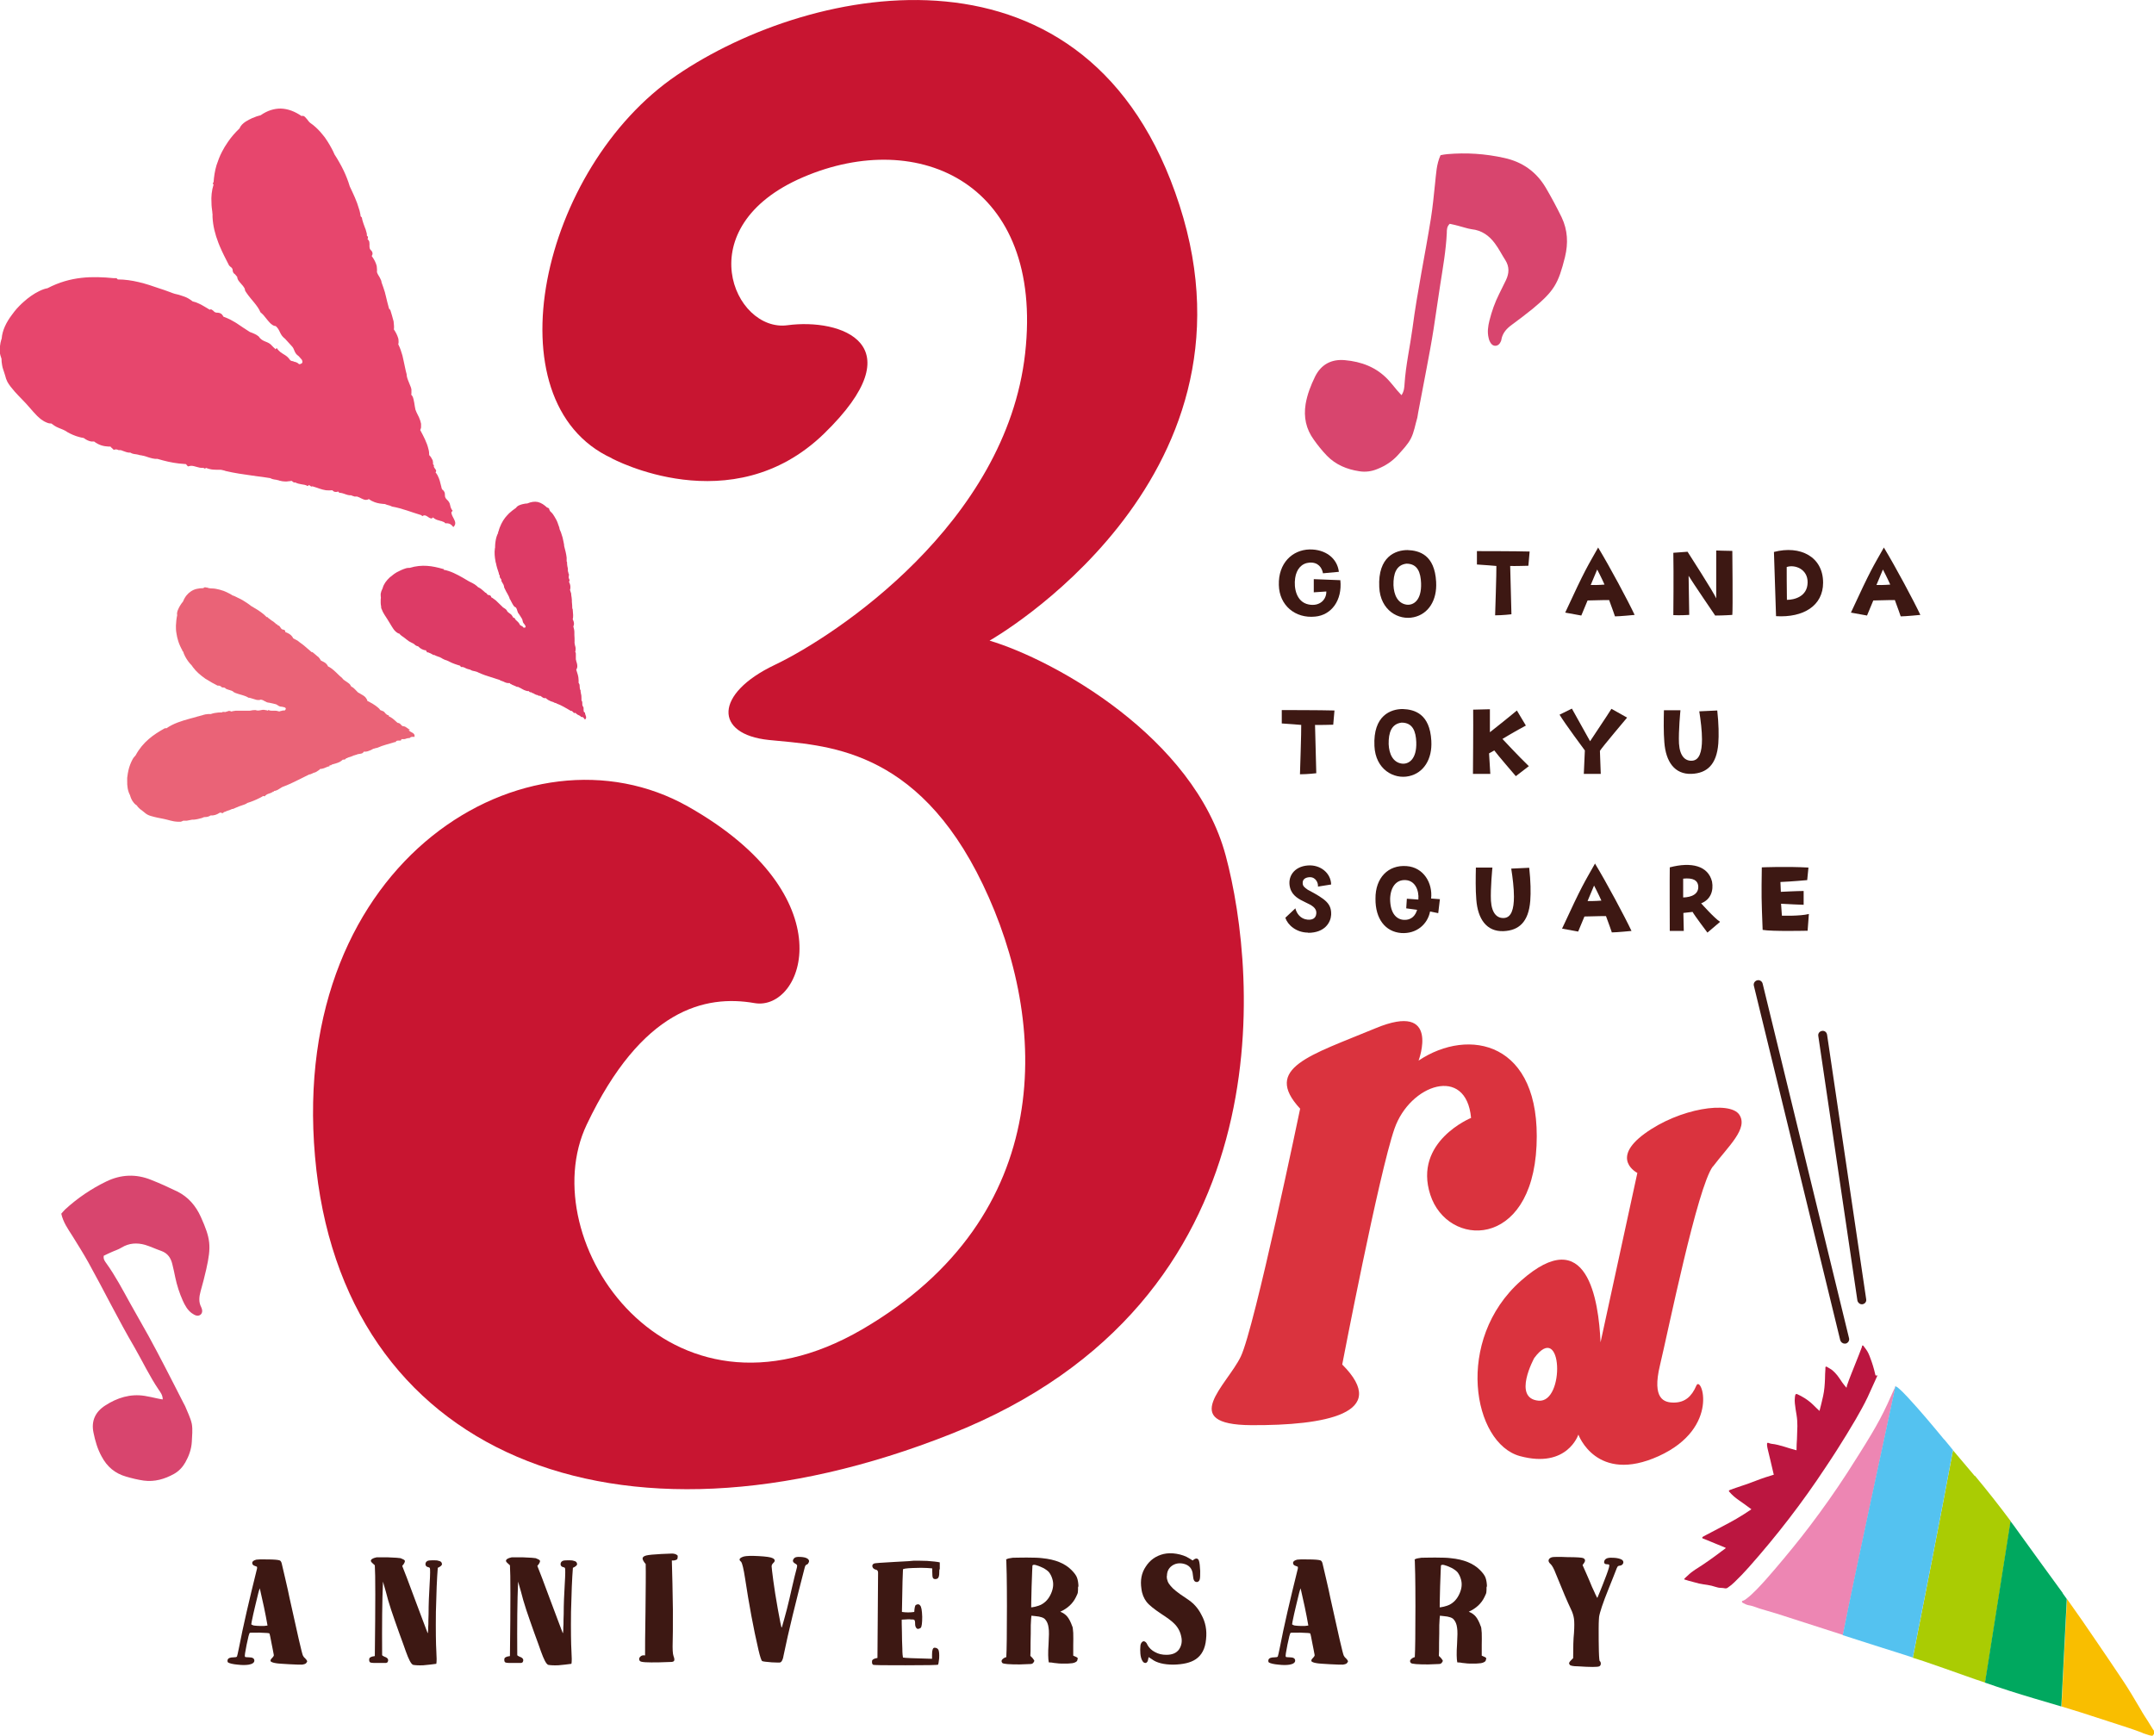 <?xml version="1.0" encoding="UTF-8"?><svg id="_レイヤー_2" xmlns="http://www.w3.org/2000/svg" viewBox="0 0 102.98 82.99"><defs><style>.cls-1{fill:#c81531;}.cls-2{fill:#3d1813;}.cls-3{fill:#bb1640;}.cls-4{fill:#e7466d;}.cls-4,.cls-5,.cls-6{fill-rule:evenodd;}.cls-7{fill:#00a85f;}.cls-8{fill:#d8456e;}.cls-5{fill:#dd3b66;}.cls-9{fill:#ed86b3;}.cls-10{fill:#aacc03;}.cls-11{fill:#54c2f0;}.cls-6{fill:#ea6377;}.cls-12{fill:#f9be00;}.cls-13{fill:#da333e;}</style></defs><g id="_メイン"><path class="cls-2" d="m14.68,79.44s-.02.07-.07.1c-.05.03-.11.04-.17.05-.09,0-.3,0-.62-.02-.32-.02-.53-.03-.63-.05-.14-.02-.23-.06-.25-.09-.02-.04,0-.1.08-.17.04-.04.06-.08.07-.1,0-.02,0-.07-.02-.14,0-.03-.04-.19-.09-.46-.05-.27-.08-.42-.1-.46,0-.02-.17-.03-.47-.04-.3,0-.46,0-.47.01-.03.03-.08.22-.15.57-.07.35-.1.54-.08.57,0,.02.07.03.19.03.17,0,.26.05.26.16,0,.09-.09.16-.26.19-.12.02-.3.03-.54,0-.23-.02-.38-.06-.45-.1-.03-.02-.04-.06-.03-.12.02-.09.12-.13.3-.13.08,0,.13-.01.15-.04.01-.03.05-.18.1-.44.19-.99.48-2.24.86-3.77,0-.03,0-.06,0-.07,0-.01-.04-.03-.08-.04-.11-.03-.16-.09-.15-.16,0-.07.08-.12.2-.15.06-.01.25-.02.54-.01.3,0,.48.02.55.04.06.01.1.07.12.16.03.14.09.4.18.77.09.38.15.66.19.86.38,1.73.59,2.65.64,2.76.02.04.05.09.1.13.07.07.11.13.11.17Zm-2.67-1.78s.04.04.13.06c.09.01.19.02.28.02s.17,0,.21,0l.16-.02c-.1-.58-.23-1.18-.37-1.78,0,0-.05.12-.11.39-.07.27-.13.55-.2.84-.06.29-.1.46-.1.51Z"/><path class="cls-2" d="m19.15,74.5c.11.04.18.08.2.11.02.04,0,.09-.05.17l-.07.09c.1.24.3.77.6,1.58.3.81.51,1.35.61,1.62,0,.01.02.01.02,0,0-.02,0-.06.01-.14,0-.07,0-.17.01-.28,0-.11,0-.27.01-.48,0-.46.02-.94.05-1.43.03-.48.03-.74.01-.77,0-.01-.03-.03-.07-.04-.08-.01-.13-.06-.14-.13,0-.07.02-.13.1-.17.04-.02.13-.03.25-.03.12,0,.22,0,.29.03.06.01.11.04.13.08.02.04.03.08.01.11-.02.04-.06.07-.11.1l-.08.04c-.04.5-.07,1.2-.09,2.11-.01.9,0,1.52.02,1.86.02.31.02.52,0,.62-.2.03-.41.05-.62.07-.22.01-.38,0-.49-.02-.1-.04-.21-.26-.35-.65-.05-.16-.16-.44-.31-.86-.15-.42-.28-.79-.39-1.12-.11-.33-.19-.62-.25-.86l-.14-.49c-.04.91-.05,2.08-.04,3.51,0,.02.04.05.11.08.15.05.21.13.16.24-.01.03-.04.05-.08.06-.04,0-.15,0-.35,0-.21,0-.34,0-.39-.02-.05-.01-.07-.06-.07-.13,0-.05.01-.1.06-.12.05-.03.12-.05.21-.06.03-2.48.03-3.93,0-4.34-.12-.1-.19-.17-.19-.21,0-.07.08-.13.27-.17.03,0,.22,0,.56,0,.34.01.53.03.59.04Z"/><path class="cls-2" d="m25.61,74.5c.11.04.18.08.2.11.02.04,0,.09-.05.17l-.07.09c.1.24.3.77.6,1.58.3.81.51,1.35.61,1.62,0,.01.02.01.02,0,0-.02,0-.06.01-.14,0-.07,0-.17.01-.28,0-.11,0-.27.01-.48,0-.46.02-.94.05-1.43.03-.48.03-.74.01-.77,0-.01-.03-.03-.07-.04-.08-.01-.13-.06-.14-.13,0-.07.02-.13.1-.17.04-.02.13-.03.25-.03.12,0,.22,0,.29.03.06.01.11.04.13.08.02.04.03.08.01.11-.02.04-.06.07-.11.1l-.08.04c-.04.5-.07,1.2-.09,2.11-.01.9,0,1.52.02,1.86.02.31.02.52,0,.62-.2.03-.41.05-.62.07-.22.01-.38,0-.49-.02-.1-.04-.21-.26-.35-.65-.05-.16-.16-.44-.31-.86-.15-.42-.28-.79-.39-1.12-.11-.33-.19-.62-.25-.86l-.14-.49c-.04.91-.05,2.08-.04,3.51,0,.02.04.05.11.08.15.05.21.13.16.24-.01.03-.04.05-.08.06-.04,0-.15,0-.35,0-.21,0-.34,0-.39-.02-.05-.01-.07-.06-.07-.13,0-.05.01-.1.06-.12.05-.03.12-.05.21-.06.03-2.48.03-3.93,0-4.34-.12-.1-.19-.17-.19-.21,0-.07.08-.13.27-.17.03,0,.22,0,.56,0,.34.01.53.03.59.04Z"/><path class="cls-2" d="m30.58,79.4c-.04-.07-.03-.13.03-.19.06-.06.13-.08.23-.06,0-.32,0-1.01.02-2.09.01-1.08.02-1.84.01-2.28-.09-.1-.14-.19-.15-.26,0-.07.06-.12.18-.15.12-.03.36-.05.71-.07.23-.01.39-.02.49-.02.05,0,.1,0,.13.01.03,0,.07.02.11.04.04.02.06.04.06.07s0,.07-.01.11c0,.02-.01.04-.04.06-.02.01-.07.03-.13.04h-.1c.02.7.04,1.47.05,2.34,0,.87,0,1.38-.01,1.55-.01.34,0,.57.04.68.04.1.05.18.03.22-.01.03-.05.05-.11.06-.06,0-.26.01-.6.02-.58.01-.89,0-.93-.07Z"/><path class="cls-2" d="m38.65,74.75s-.04.04-.07.05c-.02,0-.04.02-.06.04-.01.01-.03.04-.04.08-.43,1.66-.78,3.07-1.02,4.24-.02.14-.06.23-.1.28-.02.03-.06.05-.1.05-.04,0-.16,0-.36-.01-.26-.02-.42-.04-.46-.06-.04-.02-.1-.2-.18-.54-.24-1.03-.45-2.17-.64-3.42-.07-.45-.13-.71-.19-.79-.05-.04-.08-.08-.07-.11,0-.03.03-.06.06-.08.03-.02.08-.04.14-.06.12-.03.35-.04.71-.02.35.02.58.05.67.1.12.06.13.14.03.23-.05.05-.08.1-.08.16s.03.28.08.68c.05.37.12.83.22,1.38.1.56.16.84.17.86,0,0,.02,0,.03-.03,0-.02.04-.14.1-.36,0-.01.05-.17.13-.48s.16-.66.25-1.06c.09-.4.16-.67.2-.82.03-.1.04-.16.04-.2,0-.03-.03-.07-.09-.1-.13-.07-.15-.16-.04-.27.04-.04.14-.06.28-.05.26.01.4.08.42.19,0,.04-.01.08-.05.12Z"/><path class="cls-2" d="m44.91,75.04c0,.19-.01.32-.04.37-.02.06-.08.09-.16.09-.05,0-.09-.02-.11-.06-.02-.04-.03-.13-.03-.29v-.16s-.35-.05-.93-.02c-.32.01-.48.04-.47.07-.01.07-.03.75-.05,2.03.2.03.4.03.59,0,.01-.2.04-.31.07-.33.08-.05.16-.05.21.02.06.06.09.24.1.54,0,.29-.02.47-.07.53-.09.06-.16.07-.2.02-.05-.05-.07-.12-.07-.23v-.03c0-.09-.03-.14-.05-.15,0,0-.03,0-.06-.01-.07,0-.12,0-.16-.01-.03,0-.1,0-.2.01-.1,0-.15.01-.17.01,0,.09,0,.28.01.58,0,.3.01.56.02.8,0,.23.02.38.03.43.07.02.53.04,1.39.06v-.21c0-.21.04-.32.12-.32.09,0,.16.04.19.11.03.08.04.21.03.4-.02.19-.04.29-.05.3-.02.02-.54.03-1.56.03s-1.54,0-1.56-.03c-.02-.02-.04-.06-.04-.11,0-.05,0-.09.02-.11.03-.04.11-.08.24-.1.02-2.65.03-4.01.03-4.08,0-.08-.04-.13-.1-.14-.09-.02-.15-.07-.17-.14-.02-.07.01-.13.09-.16.03-.01.34-.04.95-.07.6-.03.91-.05.94-.06.16,0,.38,0,.64.01.27.02.47.04.6.07v.33Z"/><path class="cls-2" d="m51.54,75.84c0,.14,0,.24-.01.29,0,.05-.04.12-.09.23-.15.31-.4.54-.75.7.15.06.26.14.34.24.08.1.16.25.23.45.02.02.04.13.05.32,0,.19.01.38,0,.58,0,.2,0,.36,0,.51,0,0,.04.02.09.04.05.02.09.04.11.06.02.02.02.05,0,.09,0,.04-.02.08-.07.11s-.1.05-.17.06c-.07,0-.15.02-.24.02-.09,0-.18,0-.27,0-.1,0-.18-.01-.26-.02-.08,0-.15-.02-.22-.03-.07,0-.12-.01-.14-.01-.03-.16-.04-.45-.01-.87.02-.37.03-.63,0-.79-.02-.16-.07-.29-.16-.39-.06-.08-.22-.14-.47-.16l-.19-.02c-.01.06-.02.22-.03.46,0,.24,0,.52-.01.83,0,.31,0,.52-.01.63l.1.1c.05.06.08.11.09.13,0,.02-.01.05-.05.1-.02.03-.07.06-.13.06-.06,0-.24.01-.52.02-.5,0-.78-.02-.83-.07-.05-.06-.05-.12,0-.17.05-.05.11-.09.19-.11.02-.35.03-1.16.03-2.44,0-1.28-.02-2.01-.03-2.18-.02-.03-.01-.05.03-.07.04-.02.09-.03.15-.04.06,0,.1-.02.11-.02.09,0,.32-.01.68-.01.36,0,.61.01.75.03.62.06,1.08.25,1.39.56.14.14.23.26.27.37.04.11.07.27.07.46Zm-1.68-.88c-.3-.14-.46-.18-.5-.11,0,0-.02.34-.04,1-.02.66-.02.99-.02,1,0,0,.07,0,.19-.03.12-.03.21-.06.27-.09.22-.11.38-.29.49-.54.11-.25.13-.48.06-.7-.04-.14-.1-.24-.16-.32-.06-.07-.16-.14-.29-.21Z"/><path class="cls-2" d="m55.78,75.36c0,.17.06.33.19.47.12.15.35.33.67.54.23.15.4.28.5.4.11.12.21.26.3.44.19.34.27.73.22,1.17-.04.45-.21.76-.49.95-.25.17-.61.25-1.07.26-.46,0-.81-.09-1.03-.26-.1-.06-.15-.1-.16-.1,0,.03-.01.07-.02.11-.01.1-.06.16-.12.17-.07,0-.12-.03-.17-.13-.04-.08-.07-.19-.08-.32-.01-.14-.01-.25,0-.34,0-.1.04-.17.08-.21.04-.04.09-.05.14-.02.05.03.09.08.12.16.08.14.2.26.36.34.16.09.34.13.54.13.28,0,.48-.08.61-.26.12-.18.16-.39.1-.63-.05-.24-.17-.45-.35-.62-.11-.11-.31-.26-.59-.44-.36-.24-.6-.43-.72-.59-.12-.16-.21-.36-.24-.62-.06-.4,0-.75.21-1.06.2-.31.48-.51.85-.6.18-.04.38-.05.62-.01.23.04.44.11.61.22l.16.1c.15-.13.25-.12.3.01.03.09.05.26.06.49,0,.19,0,.32-.02.4-.02.08-.07.12-.13.13-.06,0-.11-.02-.14-.07-.03-.05-.05-.14-.06-.27-.02-.3-.18-.48-.47-.54-.21-.04-.39,0-.54.11-.16.12-.23.28-.23.49Z"/><path class="cls-2" d="m64.44,79.44s-.02.07-.07.1c-.05.03-.11.04-.17.05-.09,0-.3,0-.62-.02-.32-.02-.53-.03-.63-.05-.14-.02-.23-.06-.25-.09-.02-.04,0-.1.08-.17.04-.04.06-.08.07-.1,0-.02,0-.07-.02-.14,0-.03-.04-.19-.09-.46-.05-.27-.08-.42-.1-.46,0-.02-.17-.03-.47-.04-.3,0-.46,0-.47.01-.03.03-.08.22-.15.57-.07.35-.1.54-.08.57,0,.02.07.03.19.03.17,0,.26.05.26.16,0,.09-.09.16-.26.19-.12.02-.3.03-.54,0-.23-.02-.38-.06-.45-.1-.03-.02-.04-.06-.03-.12.02-.09.12-.13.3-.13.08,0,.13-.01.15-.04.01-.03.05-.18.1-.44.19-.99.48-2.24.86-3.77,0-.03,0-.06,0-.07,0-.01-.04-.03-.08-.04-.11-.03-.16-.09-.15-.16,0-.07.08-.12.2-.15.06-.01.25-.02.54-.01.3,0,.48.02.55.04.06.01.1.07.12.16.03.14.09.4.18.77.09.38.15.66.19.86.38,1.73.59,2.65.64,2.76.02.04.05.09.1.13.07.07.11.13.11.17Zm-2.67-1.78s.04.04.13.06c.09.01.19.02.28.02s.17,0,.21,0l.16-.02c-.1-.58-.23-1.18-.37-1.78,0,0-.05.12-.11.39-.07.27-.13.55-.2.84-.06.29-.1.46-.1.51Z"/><path class="cls-2" d="m71.07,75.84c0,.14,0,.24-.01.29,0,.05-.04.12-.09.23-.15.31-.4.54-.75.7.15.06.26.14.34.24.08.1.16.25.23.45.02.02.04.13.05.32,0,.19.01.38,0,.58,0,.2,0,.36,0,.51,0,0,.04.02.09.04.05.02.09.04.11.06.02.02.02.05,0,.09,0,.04-.02.08-.07.11s-.1.05-.17.06c-.07,0-.15.02-.24.02-.09,0-.18,0-.27,0-.1,0-.18-.01-.26-.02-.08,0-.15-.02-.22-.03-.07,0-.12-.01-.14-.01-.03-.16-.04-.45-.01-.87.02-.37.03-.63,0-.79-.02-.16-.07-.29-.16-.39-.06-.08-.22-.14-.47-.16l-.19-.02c-.01.06-.02.22-.03.46,0,.24,0,.52-.01.83,0,.31,0,.52-.01.63l.1.1c.05.06.08.11.09.13,0,.02-.01.05-.05.1-.02.03-.07.06-.13.06-.06,0-.24.01-.52.02-.5,0-.78-.02-.83-.07-.05-.06-.05-.12,0-.17.05-.05.11-.09.19-.11.02-.35.03-1.16.03-2.44,0-1.28-.02-2.01-.03-2.18-.02-.03-.01-.05.03-.07.04-.02.09-.03.15-.04.06,0,.1-.02.11-.02.09,0,.32-.01.68-.01.36,0,.61.01.75.03.62.06,1.08.25,1.39.56.14.14.23.26.27.37.04.11.07.27.07.46Zm-1.68-.88c-.3-.14-.46-.18-.5-.11,0,0-.02.34-.04,1-.02.66-.02.99-.02,1,0,0,.07,0,.19-.03.12-.03.21-.06.27-.09.22-.11.38-.29.49-.54.11-.25.13-.48.06-.7-.04-.14-.1-.24-.16-.32-.06-.07-.16-.14-.29-.21Z"/><path class="cls-2" d="m76.82,74.79c-.08,0-.12-.03-.13-.09,0-.06.02-.12.09-.17.06-.04.17-.06.31-.05.14,0,.27.02.38.06.11.04.15.1.14.18-.02.08-.08.13-.18.14-.04,0-.08.02-.1.05-.02.03-.05.1-.09.21,0,.01-.05.12-.13.33-.08.21-.15.37-.2.5-.28.69-.43,1.15-.46,1.36,0,0-.02.19-.02.56,0,.37,0,.73.01,1.08.01.35.03.51.05.47.03.04.05.09.04.14,0,.05-.03.09-.07.11-.08.04-.43.04-1.02,0-.23,0-.36-.03-.39-.07-.03-.04-.04-.07-.03-.1s.04-.07.09-.12l.1-.1c0-.52.01-.92.04-1.2.02-.3.02-.53,0-.68-.02-.15-.07-.31-.15-.47-.15-.31-.39-.87-.72-1.69-.09-.24-.18-.4-.25-.46-.08-.07-.11-.14-.09-.2.02-.06.08-.11.18-.13.06-.01.31-.02.73,0,.42,0,.66.02.72.04.12.04.14.13.06.24l-.07.1c.04.09.11.24.2.45.09.21.18.41.25.59.02.05.05.1.07.15.02.04.04.09.06.13.02.04.03.08.05.11.02.03.03.06.04.08,0,.02.02.04.03.05h.01s.17-.39.43-1.08c.11-.3.16-.46.13-.49,0-.02-.04-.03-.1-.03Z"/><path class="cls-2" d="m62.87,34.66l.06,2.31s-.42.05-.78.05c0,0,.07-2.12.06-2.36,0,0-.7-.06-.93-.07v-.64s1.89,0,2.52.02l-.06.68s-.71.02-.87.01Z"/><path class="cls-2" d="m68.43,35.43c.05.87-.37,1.53-1.07,1.68-.72.16-1.6-.32-1.65-1.44-.07-1.47.79-1.77,1.35-1.77.56.02,1.3.22,1.37,1.52Zm-.72.05c-.02-.5-.16-.93-.7-.93-.49.06-.63.48-.62,1.03.02.46.2.87.63.93.32.04.72-.2.69-1.03Z"/><path class="cls-2" d="m73.08,36.64l-.61.47s-.93-1.08-1.03-1.23l-.25.14s.04.68.06.98h-.83s.02-2.49.01-3.07l.8-.02v1.1s.85-.67,1.29-1.04l.43.72s-.6.32-1.12.64c0,0,.78.84,1.27,1.31Z"/><path class="cls-2" d="m75.77,35.88s-.94-1.26-1.21-1.71l.59-.29.87,1.56c.57-.87.68-1.01,1.02-1.55l.75.42s-1.2,1.42-1.3,1.59l.04,1.1h-.81l.05-1.13Z"/><path class="cls-2" d="m82.1,33.97c.07.64.08,1.18.05,1.58-.08,1.02-.55,1.42-1.28,1.45-.81.03-1.23-.58-1.3-1.51-.04-.46-.03-1.1-.02-1.53h.79s-.1,1.01-.07,1.59c.04.62.31.85.64.82.33-.03.46-.41.46-1.02,0-.4-.06-.9-.13-1.34l.86-.04Z"/><path class="cls-2" d="m62.54,44.59c-.57,0-.98-.37-1.09-.71l.48-.45c.06.25.25.51.58.54.2.02.4-.04.42-.29.05-.57-1.04-.47-1.25-1.22-.15-.54.19-1.03.84-1.08.61-.05,1.11.37,1.12.91l-.63.1c.02-.2-.13-.45-.37-.45-.21,0-.36.09-.36.26-.01.17.09.23.24.34.87.46,1.14.67,1.12,1.2-.02.36-.3.86-1.1.86Z"/><path class="cls-2" d="m68.84,42.99l-.08.67-.39-.08c-.12.62-.66,1.08-1.38,1.03-.76-.06-1.24-.68-1.23-1.64-.01-1,.61-1.63,1.49-1.56.81.06,1.25.81,1.17,1.55l.4.03Zm-1.64-.91c-.44-.03-.72.32-.74.89,0,.72.32.99.65,1.01.4.02.57-.24.64-.48l-.52-.07.03-.46.55.04c.04-.45-.16-.9-.6-.93Z"/><path class="cls-2" d="m73.11,41.49c.07.64.08,1.18.05,1.58-.08,1.02-.55,1.42-1.28,1.45-.81.03-1.23-.58-1.3-1.51-.04-.46-.03-1.1-.02-1.53h.79s-.1,1.01-.07,1.59c.04.62.31.85.64.82.33-.03.46-.41.46-1.02,0-.4-.06-.9-.13-1.34l.86-.04Z"/><path class="cls-2" d="m76.25,41.28c.57.94,1.44,2.57,1.75,3.23,0,0-.71.07-.94.07,0,0-.16-.47-.28-.78,0,0-.43,0-1.03.02l-.3.72s-.45-.08-.77-.14c.99-2.14,1.03-2.14,1.58-3.12Zm.31,1.78c-.14-.32-.35-.72-.35-.72l-.31.74c.33.01.66-.02.66-.02Z"/><path class="cls-2" d="m82.23,44.08l-.6.51s-.62-.82-.71-.99l-.44.05.02.86h-.67s-.01-2.68,0-3.04c1.03-.27,1.83-.08,2.02.68.08.43-.06.86-.52,1.04,0,0,.65.73.9.88Zm-1.04-1.73c-.03-.25-.23-.39-.72-.34v.9c.4-.01.76-.16.72-.56Z"/><path class="cls-2" d="m84.23,41.47s1.2-.05,2.23.01l-.06.6s-.76.07-1.28.09l.02.47s.79-.04,1.09-.04v.66s-.81-.03-1.08-.05l.04.57s.86.03,1.29-.08l-.06.8s-1.71.04-2.15-.04c-.06-1.56-.06-1.56-.04-3Z"/><path class="cls-2" d="m61.14,27.97c-.03-1.04.64-1.68,1.47-1.7.75-.01,1.32.41,1.4,1.07l-.76.07c-.05-.27-.23-.54-.65-.51-.37.03-.62.31-.68.74-.07.46.05,1.14.64,1.26.54.11.86-.24.85-.62l-.6.04v-.63l1.27.05c.1.98-.44,1.67-1.2,1.74-.96.1-1.72-.54-1.74-1.51Z"/><path class="cls-2" d="m68.66,27.83c.05.87-.37,1.53-1.07,1.68-.72.16-1.6-.32-1.65-1.44-.07-1.47.79-1.77,1.35-1.77.56.02,1.3.22,1.37,1.52Zm-.72.05c-.02-.5-.16-.93-.7-.93-.49.06-.63.48-.62,1.03.02.46.2.87.63.93.32.04.72-.2.69-1.03Z"/><path class="cls-2" d="m72.2,27.06l.06,2.31s-.42.05-.78.05c0,0,.07-2.12.06-2.36,0,0-.7-.06-.93-.07v-.64s1.89,0,2.52.02l-.06.68s-.71.02-.87.01Z"/><path class="cls-2" d="m76.4,26.17c.57.94,1.44,2.57,1.75,3.23,0,0-.71.07-.94.07,0,0-.16-.47-.28-.78,0,0-.43,0-1.03.02l-.3.72s-.45-.08-.77-.14c.99-2.14,1.03-2.14,1.58-3.12Zm.31,1.78c-.14-.32-.35-.72-.35-.72l-.31.74c.33.01.66-.02.66-.02Z"/><path class="cls-2" d="m82.04,26.32s.56.02.78.02c0,0,.03,2.77,0,3.06,0,0-.4.03-.82.03,0,0-1.11-1.63-1.27-1.9l.03,1.87s-.46.03-.76.01c0,0,.02-2,0-2.98l.68-.05s1.28,1.99,1.37,2.23v-2.29Z"/><path class="cls-2" d="m84.81,26.39c1.26-.33,2.35.23,2.35,1.47,0,1.1-.94,1.68-2.25,1.6l-.1-3.06Zm.61.72s0,1.17.01,1.57c.33,0,.98-.14.99-.83.01-.65-.62-.87-1-.74Z"/><path class="cls-2" d="m90.06,26.17c.57.94,1.44,2.57,1.75,3.23,0,0-.71.07-.94.07,0,0-.16-.47-.28-.78,0,0-.43,0-1.03.02l-.3.72s-.45-.08-.77-.14c.99-2.14,1.03-2.14,1.58-3.12Zm.31,1.78c-.14-.32-.35-.72-.35-.72l-.31.74c.33.01.66-.02.66-.02Z"/><path class="cls-1" d="m29.24,21.91s5.73,3.11,10.15-1.17c4.42-4.29.81-5.53-1.74-5.19-2.55.35-4.8-4.7.75-7.08,5.55-2.38,11.52.31,10.61,8.43-.91,8.12-9.07,13.51-11.97,14.89-2.9,1.38-2.9,3.32-.28,3.59s7.05.28,10.23,6.91c3.18,6.63,3.53,15.85-5.77,21.27-9.3,5.41-15.8-4.26-13.17-9.79,2.63-5.53,5.67-6.22,8.02-5.81s4.42-5.11-3.18-9.4c-7.6-4.29-19.08,2.49-17.83,16.73,1.24,14.24,14.38,19.63,30.41,13.27,16.03-6.36,14.65-21.98,13.13-27.65-1.52-5.67-8.21-9.36-11.29-10.28,0,0,13.37-7.55,9.08-20.82C52.12-3.45,38.85-.83,32.35,3.6c-6.5,4.42-8.97,15.61-3.1,18.31Z"/><path class="cls-13" d="m62.16,53s-2.18,10.49-2.84,11.86-3.03,3.26.5,3.28c3.53.02,6.69-.56,4.35-2.9,0,0,1.76-9.16,2.5-11.28s3.43-3.04,3.66-.51c0,0-2.77,1.13-1.95,3.67.82,2.54,4.85,2.64,5.08-2.34.23-4.98-3.24-5.68-5.64-4.07,0,0,1.08-2.85-2.05-1.55s-5.41,1.9-3.62,3.84Z"/><path class="cls-13" d="m81.89,55.78c.74-.98,1.71-1.83,1.26-2.49-.45-.66-2.85-.31-4.52.91s-.35,1.88-.35,1.88l-1.76,8.1c-.09-2.01-.63-5.76-3.81-2.94-3.18,2.82-2.3,7.77-.04,8.38,2.26.61,2.79-1.03,2.79-1.03,0,0,.86,2.38,3.84,1.03,2.98-1.36,2.03-3.91,1.8-3.37-.23.54-.56.8-1.05.81s-1.08-.16-.69-1.78c.39-1.62,1.79-8.53,2.53-9.51Zm-8.33,11.19c-1.27-.11-.21-2.04-.21-2.04,1.36-1.84,1.48,2.15.21,2.04Z"/><path class="cls-2" d="m88.19,64.24c-.1,0-.18-.07-.21-.16l-4.13-16.95c-.03-.11.04-.23.16-.26.11-.03.23.04.26.16l4.13,16.95c.03.11-.04.23-.16.26-.02,0-.03,0-.05,0Z"/><path class="cls-2" d="m89.01,62.36c-.1,0-.19-.08-.21-.18l-1.87-12.65c-.02-.12.06-.22.18-.24.12-.02.22.06.24.18l1.87,12.65c.02.12-.06.22-.18.24-.01,0-.02,0-.03,0Z"/><path class="cls-8" d="m67,18.9c.13-.19.14-.38.15-.55.06-.9.26-1.77.38-2.66.23-1.76.6-3.5.88-5.25.09-.56.14-1.12.2-1.68.05-.44.06-.9.26-1.34.1-.02.21-.04.32-.05.92-.08,1.82-.02,2.72.18.88.19,1.55.67,2,1.44.27.46.52.93.75,1.4.29.61.32,1.24.16,1.9-.32,1.28-.52,1.62-1.54,2.47-.32.26-.65.51-.99.76-.25.18-.45.39-.51.71,0,.05-.03.1-.05.14-.09.19-.32.22-.44.06-.06-.08-.1-.17-.12-.27-.07-.28-.03-.56.04-.84.11-.44.26-.86.46-1.26.11-.22.22-.45.33-.67.15-.32.17-.63-.03-.95-.17-.26-.31-.55-.5-.8-.27-.37-.63-.63-1.11-.68-.21-.03-.42-.11-.63-.16-.14-.04-.29-.07-.42-.1-.14.13-.14.29-.14.43-.04.85-.19,1.68-.32,2.52-.11.69-.2,1.38-.31,2.07-.1.64-.22,1.28-.34,1.91-.13.7-.27,1.4-.4,2.1-.02.08-.02.17-.04.24-.1.33-.15.69-.31,1-.15.29-.39.53-.61.78-.27.3-.6.52-.98.67-.28.12-.58.16-.88.11-.59-.09-1.12-.31-1.54-.74-.23-.24-.44-.5-.63-.77-.37-.51-.49-1.07-.39-1.7.08-.47.25-.9.45-1.31.29-.59.79-.85,1.43-.79.78.07,1.49.33,2.05.92.16.17.3.35.45.53.06.07.13.14.21.23Z"/><path class="cls-8" d="m7.78,66.91c0-.2-.1-.33-.19-.46-.44-.65-.77-1.35-1.16-2.03-.78-1.33-1.46-2.72-2.21-4.07-.24-.43-.5-.84-.76-1.26-.21-.33-.44-.65-.53-1.06.06-.07.12-.14.19-.21.59-.54,1.24-.98,1.96-1.33.7-.34,1.42-.37,2.14-.08.43.17.85.36,1.26.56.52.26.88.68,1.12,1.21.47,1.05.51,1.39.26,2.51-.08.35-.17.7-.27,1.05-.07.26-.1.51.03.76.02.04.03.08.04.12.04.18-.1.32-.27.28-.08-.02-.16-.07-.23-.12-.2-.15-.32-.37-.42-.59-.16-.36-.28-.73-.36-1.11-.04-.21-.09-.42-.14-.63-.07-.3-.22-.53-.53-.64-.26-.09-.51-.21-.77-.29-.39-.11-.77-.09-1.13.13-.16.1-.34.15-.51.23-.12.05-.23.11-.34.16-.03.17.06.27.13.37.43.6.77,1.25,1.13,1.9.29.53.6,1.05.89,1.58.27.49.53.99.79,1.49.29.55.56,1.1.85,1.66.03.06.07.13.1.19.11.28.26.56.32.85.05.28.01.57,0,.86-.02.35-.14.68-.31.98-.13.23-.31.42-.54.55-.45.25-.93.39-1.45.32-.28-.04-.57-.11-.84-.19-.53-.15-.91-.47-1.17-.96-.2-.36-.31-.75-.39-1.14-.12-.56.09-1,.56-1.3.57-.37,1.2-.57,1.89-.46.2.03.4.08.59.12.08.02.16.03.27.05Z"/><path class="cls-3" d="m89.76,65.76c-.04.09-.08.18-.12.27-.12.26-.23.51-.35.77-.17.36-.37.71-.57,1.06-.29.5-.59.98-.9,1.47-.18.28-.36.56-.55.84-1.1,1.67-2.32,3.25-3.65,4.75-.22.25-.45.49-.69.72-.1.1-.21.19-.33.27-.04.03-.08.04-.14.03-.06-.01-.12-.02-.18-.02-.09,0-.18-.02-.27-.05-.12-.04-.24-.07-.37-.09-.14-.02-.28-.04-.42-.07-.1-.02-.2-.06-.3-.08-.12-.03-.23-.06-.35-.1-.02,0-.03-.01-.05-.02,0,0,0-.01,0-.02.02-.02.05-.05.07-.07.04-.03.07-.07.11-.1.1-.1.22-.19.34-.27.45-.28.87-.58,1.29-.9.05-.04.1-.07.15-.11,0,0,.02-.01.03-.03-.02,0-.03-.02-.04-.02-.23-.09-.45-.19-.68-.28-.12-.05-.24-.1-.37-.15-.02,0-.04-.02-.04-.04,0-.02.02-.04.04-.05.04-.02.09-.05.13-.07.2-.1.39-.21.59-.31.17-.09.34-.18.51-.27.25-.13.48-.27.72-.42.11-.07.21-.14.32-.21.01,0,.02-.02.04-.03-.01-.01-.03-.02-.04-.03-.19-.14-.38-.28-.57-.41-.16-.11-.31-.24-.43-.38,0,0-.01-.01-.02-.02-.02-.03-.02-.05.01-.07.02-.01.05-.02.07-.03.18-.06.36-.13.55-.19.3-.09.59-.22.88-.32.16-.06.33-.11.49-.16.04-.01.08-.03.13-.04,0-.02,0-.03-.01-.05-.05-.21-.1-.43-.15-.64-.04-.17-.08-.33-.12-.5-.02-.07-.03-.14-.04-.21,0-.03,0-.06,0-.09,0-.03.04-.05.07-.03.05.02.09.03.14.04.21.02.42.08.62.14.19.06.38.12.58.17,0-.02,0-.04,0-.06,0-.16.01-.32.02-.47,0-.21.02-.42.02-.63,0-.18-.01-.35-.04-.53-.03-.18-.06-.36-.08-.55-.01-.09-.01-.18,0-.27,0-.04.01-.09.02-.13.02-.06.05-.06.1-.04.24.11.45.24.65.41.09.08.17.16.25.24.05.05.11.1.16.15,0,0,0,0,0-.01.06-.23.12-.47.17-.7.06-.27.08-.55.09-.82,0-.16.01-.32.02-.47,0-.03,0-.05,0-.08,0-.04.04-.05.07-.03.09.06.19.1.27.17.08.07.16.15.23.24.08.11.16.22.23.33.06.08.12.16.19.24,0,0,.01.01.02.02,0-.02.01-.03.01-.04,0-.03.01-.06.02-.09.06-.17.12-.34.19-.51.12-.31.25-.62.37-.93.05-.13.1-.26.15-.39,0,0,0-.02,0-.03,0-.01.01-.03.03-.03.02,0,.03,0,.04.02.04.05.08.1.12.16.09.12.15.26.2.4.1.26.18.52.24.79,0,.02.01.04.02.05v.02Z"/><path class="cls-9" d="m90.63,66.24s-.02.07-.04.11c-.03.06-.06.12-.09.19-.09.19-.17.39-.26.58-.23.5-.49.98-.77,1.45-.37.62-.76,1.23-1.15,1.84-.57.88-1.17,1.73-1.8,2.56-.53.7-1.09,1.38-1.66,2.05-.28.33-.57.66-.87.97-.15.15-.3.3-.47.43-.06.05-.13.1-.21.12-.03.01-.04.04-.02.07,0,.01.02.02.04.03.09.05.17.09.27.11.13.02.26.06.39.11.08.03.16.06.24.08.24.07.47.14.71.21,1.06.34,2.11.68,3.17,1.02.51-2.56,2.08-9.86,2.52-11.91,0,0,0-.01,0-.02Z"/><path class="cls-10" d="m94.41,70.57c-.35-.41-.69-.82-1.04-1.23-.55,2.97-1.54,8-1.92,9.92.17.05.33.11.5.16.67.23,1.33.46,2,.7.32.11.64.23.96.33l1.22-7.72c-.55-.74-1.12-1.46-1.71-2.17Z"/><path class="cls-12" d="m102.94,82.7c-.08-.13-.16-.26-.24-.39-.12-.19-.25-.38-.36-.58-.28-.47-.55-.94-.86-1.4-.41-.62-.83-1.23-1.25-1.85-.46-.68-.93-1.36-1.41-2.03l-.26,5.14c.3.09.61.19.91.28.58.19,1.15.37,1.73.56.4.13.81.26,1.2.41.04.02.08.04.12.05.08.03.17.05.25.08.03,0,.07.02.1.02.01,0,.02,0,.04,0,.02-.02.04-.05.06-.07.02-.02.02-.04.02-.06,0-.04-.01-.07-.02-.11,0-.01,0-.03-.02-.04Z"/><path class="cls-11" d="m92.95,68.83c-.56-.68-1.13-1.36-1.73-2.01-.15-.16-.31-.33-.48-.47-.02-.02-.05-.04-.08-.05-.02,0-.03-.02-.04-.03-.44,2.05-2.02,9.36-2.52,11.91.6.19,1.2.39,1.81.58.51.16,1.02.32,1.54.49.38-1.92,1.37-6.94,1.92-9.92-.14-.17-.28-.34-.42-.51Z"/><path class="cls-7" d="m98.62,76.17c-.7-.96-1.4-1.92-2.09-2.88-.13-.19-.27-.37-.41-.56l-1.22,7.72c.77.27,1.55.52,2.33.75.44.13.88.26,1.32.39l.26-5.14c-.07-.09-.13-.19-.2-.28Z"/><path class="cls-4" d="m21.64,24.42c-.08-.09-.1-.18-.12-.27,0-.01,0-.02-.01-.03,0-.02-.01-.05-.02-.07,0-.01-.01-.02-.02-.03-.02-.05-.06-.09-.11-.14-.01-.01-.02-.02-.03-.03-.02-.03-.04-.06-.05-.09,0-.03-.01-.06-.01-.09,0-.01,0-.02,0-.03,0-.08-.02-.16-.14-.25-.01-.03-.02-.07-.03-.1,0-.02,0-.03-.01-.05-.04-.17-.08-.34-.17-.51,0-.02-.02-.03-.03-.05-.02-.03-.04-.07-.07-.1,0,0,.01-.01.02-.02,0-.01.01-.03.01-.04,0,0,0-.01,0-.02-.02-.08-.15-.17-.1-.25-.02-.02-.03-.04-.05-.06.01-.05,0-.11-.01-.16,0-.02-.01-.04-.02-.05-.03-.07-.08-.15-.15-.22,0-.1-.01-.2-.04-.3-.07-.3-.23-.6-.39-.9.02-.04.03-.08.04-.12,0-.06,0-.12,0-.18-.02-.1-.05-.2-.1-.31-.02-.04-.04-.08-.06-.12-.04-.08-.08-.16-.11-.25-.01-.05-.02-.11-.03-.16-.02-.11-.03-.22-.06-.33-.01-.05-.03-.11-.06-.16-.02-.02-.03-.04-.05-.06,0-.02.01-.04.01-.06,0-.06,0-.12,0-.18,0-.04-.02-.08-.03-.12-.03-.08-.06-.16-.1-.25-.05-.12-.1-.25-.1-.37-.06-.21-.09-.41-.14-.62-.02-.09-.04-.18-.06-.27-.05-.18-.11-.36-.2-.54.02-.07.02-.14.01-.22,0-.03-.01-.06-.02-.09-.04-.13-.11-.27-.2-.4.02-.11,0-.23-.01-.35,0-.02,0-.04-.01-.06-.04-.17-.1-.35-.15-.52,0,0-.02-.02-.03-.03,0,0-.02-.02-.03-.03-.06-.21-.11-.42-.16-.63-.01-.05-.03-.1-.04-.16-.05-.16-.1-.31-.16-.47,0-.06-.03-.12-.06-.18-.01-.02-.02-.04-.03-.06-.05-.08-.1-.16-.13-.25.01-.09,0-.19-.01-.29-.04-.16-.12-.32-.24-.48.02-.03.04-.07.04-.1,0-.06-.01-.11-.07-.17-.01-.01-.02-.02-.03-.03-.08-.11-.03-.23-.05-.34,0-.06-.03-.11-.09-.17,0,0,0-.01.01-.02,0-.01.01-.03.01-.04s0-.03,0-.04c0-.02-.03-.04-.05-.06,0-.05,0-.11-.02-.16-.02-.09-.05-.18-.09-.27-.04-.11-.08-.22-.11-.33,0-.04-.02-.07-.02-.11,0,0-.02-.02-.03-.03,0,0-.02-.02-.03-.03,0-.06-.02-.12-.03-.18s-.03-.12-.05-.18c-.1-.36-.27-.71-.44-1.07-.02-.06-.04-.13-.06-.19s-.05-.13-.07-.19c-.1-.26-.22-.51-.37-.77-.04-.06-.07-.13-.11-.19-.04-.06-.08-.13-.12-.19-.04-.09-.08-.19-.14-.29-.05-.1-.12-.21-.18-.31-.05-.07-.09-.14-.14-.21-.08-.1-.16-.2-.24-.29-.14-.15-.29-.29-.44-.39-.06-.04-.12-.12-.18-.2,0-.01-.02-.02-.03-.03-.02-.02-.03-.04-.05-.06-.04-.04-.09-.07-.14-.06,0,0-.02,0-.03.01-.32-.22-.65-.35-1-.36-.31,0-.63.09-.96.32-.1.02-.25.07-.41.14-.1.05-.21.1-.3.16-.14.09-.25.2-.3.33-.22.21-.4.42-.55.64-.11.16-.21.32-.29.48-.11.21-.19.43-.26.64-.08.27-.12.54-.14.81-.01.01-.03.03-.03.04,0,0,0,0,0,.01,0,0,0,.02,0,.03s.01.02.03.03c-.09.29-.12.58-.1.88,0,.15.02.29.04.44,0,.03,0,.06.01.09,0,.05,0,.1,0,.15.02.41.12.82.28,1.23.02.05.04.1.06.15.13.31.29.62.45.93,0,0,.02.02.03.03,0,0,.02.02.03.03.08.05.1.1.11.14,0,0,0,.02,0,.02.01.07.01.14.12.21.02.02.03.04.05.06.02.02.03.04.05.06,0,.04.01.08.03.12.01.03.03.05.05.08.03.04.06.08.1.12.02.03.05.06.07.08.02.03.04.06.06.08.03.04.05.08.06.12,0,.01,0,.03,0,.04.02.04.05.09.08.13.2.3.54.61.66.92.05.04.09.08.14.13.07.08.15.18.22.27.06.07.12.14.18.18.06.05.13.08.19.08.23.2.17.4.45.61.1.11.2.22.3.33.18.17.1.33.35.5.05.06.1.11.15.17.06.13.02.18-.09.21-.02,0-.03,0-.05,0-.03-.04-.07-.06-.11-.08s-.07-.03-.11-.03c0,0-.02-.02-.03-.02,0,0,0,0-.01,0-.06-.03-.12,0-.18-.09-.14-.2-.3-.24-.45-.36-.06-.05-.12-.11-.17-.19h0s0,0,0,0c-.01,0-.02.02-.03.03-.01,0-.02.02-.03.03-.02-.03-.05-.06-.08-.08s-.05-.06-.08-.08c-.2-.25-.45-.16-.64-.45-.12-.1-.25-.15-.38-.2-.02,0-.04-.02-.05-.02-.21-.13-.41-.27-.62-.41-.03-.02-.05-.03-.08-.05-.05-.03-.1-.06-.16-.09s-.1-.06-.16-.08c-.08-.04-.16-.07-.24-.1-.08-.16-.17-.18-.27-.19-.01,0-.02,0-.03,0-.06,0-.13-.02-.18-.09-.04-.02-.08-.07-.12-.07-.01,0-.03,0-.05.02-.17-.1-.34-.21-.51-.29-.1-.05-.21-.09-.31-.11-.04-.03-.08-.06-.11-.08-.06-.04-.11-.07-.17-.1-.06-.03-.12-.05-.18-.07-.04-.01-.08-.03-.12-.04-.06-.02-.12-.04-.18-.05s-.12-.03-.18-.05c-.05-.02-.11-.04-.16-.06-.16-.06-.33-.12-.49-.17-.65-.23-1.31-.43-1.99-.43,0,0-.02-.02-.03-.03s-.02-.02-.03-.03c0,0-.02,0-.03,0,0,0-.01,0-.02,0,0,0-.01,0-.02,0,0,0-.02,0-.02,0,0,0-.01,0-.02,0,0,0,0,0,0,0,0,0-.01,0-.02,0-1.02-.1-2.06-.1-3.17.48-.12.02-.26.07-.4.14-.25.12-.52.31-.75.52-.07.06-.13.12-.19.18-.09.09-.17.18-.24.27-.02.03-.04.05-.06.08-.02.03-.04.05-.06.08-.28.37-.46.75-.49,1.13,0,.02-.01.04-.02.06-.03.1-.05.2-.06.3-.01.08-.02.16-.01.24,0,.02,0,.04,0,.06.01.1.04.2.08.31,0,.1.01.2.03.31.01.07.03.14.05.2.03.1.07.2.1.31.02.09.05.18.1.28.08.15.21.31.35.47.22.25.49.5.7.75.13.15.25.29.38.42.09.08.17.16.26.21.04.03.09.06.14.08.02.01.05.02.07.03.07.03.14.04.21.04.03.02.05.04.08.06.05.04.11.07.16.1.14.07.28.11.41.18.04.02.07.04.11.07.18.1.36.18.55.23.07.02.15.04.23.05.12.09.24.15.37.17.04,0,.09,0,.13,0,.22.17.45.23.68.24.03,0,.07,0,.1,0,.02.03.05.06.08.08.03.03.05.05.08.08h0s.04-.02.06-.02c.06-.01.11,0,.17.03.02,0,.05,0,.07,0,.05,0,.09.02.14.04.09.03.18.07.28.08.02,0,.05,0,.07,0,.04.02.07.04.11.05.06.02.11.02.17.03s.11.02.17.04c.05,0,.11.02.16.03.02,0,.04,0,.05.01.05.01.1.03.16.05.16.05.31.1.48.09.34.1.67.18,1.02.22.11.01.23.02.34.03.02.02.03.04.05.06.02.02.03.04.05.05h0s.1-.03.14-.03c.19,0,.36.11.55.1.02,0,.03,0,.05,0,0,0,.02.02.03.02.01,0,.03.02.04.01.01,0,.03-.01.05-.03.05.02.1.04.15.05.11.03.23.04.35.04.05,0,.1,0,.15,0,.05,0,.1,0,.15.02.05.01.09.02.14.04.42.1.85.16,1.28.22.05,0,.09.01.14.02.24.03.47.06.71.1.07.04.15.06.22.07.04,0,.08.01.11.02.04,0,.08.02.11.03.05.01.09.02.14.03.09.01.19.02.29,0,.05,0,.1-.01.15-.02.04.02.08.07.12.08,0,0,.01,0,.02,0s.02,0,.02-.01c.05.03.1.04.15.06.1.03.21.04.31.06.05.01.1.03.15.06h0s.04-.03.06-.05c0,0,.01,0,.02.01.01.01.03.02.04.03.03.02.05.04.08.03,0,0,.02,0,.02-.01.22.06.43.16.65.19.1.01.2.01.31,0,.01.01.02.02.03.03.04.04.09.05.14.05.02,0,.05,0,.07-.01.01,0,.02,0,.04-.01.02.02.03.04.05.06.05,0,.1.01.14.02.12.03.23.09.35.1.02,0,.05,0,.07,0,.06.02.12.05.17.06.01,0,.02,0,.04,0,.01,0,.02,0,.04,0,.01,0,.02,0,.04,0,.14.04.27.15.41.16.05,0,.1,0,.15-.04.03.02.06.04.09.06.06.04.13.06.19.09.16.06.33.08.5.09.05.03.11.04.17.06.01,0,.03,0,.04.01.04.01.08.03.12.05.47.08.93.27,1.4.41,0,0,0,0,.01.01.01.01.03.03.04.04h0s0,0,0,0c.03-.02.06-.04.09-.04.04,0,.08.01.11.03.03.02.05.03.08.05.05.04.11.07.17.07h0s.04-.03.06-.05c.04.04.09.07.13.09.02.01.05.02.07.03.06.02.12.03.17.05.02,0,.05.01.07.02.03.01.07.03.1.04.02.02.03.04.05.05.02,0,.03,0,.05,0,.03,0,.07,0,.1.01.03,0,.06.02.1.04.03.02.06.05.09.08.01.02.03.03.04.05,0,0,.02-.01.02-.02.22-.22-.12-.46-.11-.69Z"/><path class="cls-5" d="m27.93,34.06c-.03-.05-.03-.1-.03-.14,0,0,0-.01,0-.02,0-.01,0-.02,0-.04,0,0,0-.01,0-.02,0-.02-.02-.05-.04-.08,0,0,0-.01-.01-.02,0-.02-.01-.03-.01-.05,0-.02,0-.03,0-.05,0,0,0-.01,0-.02,0-.04,0-.08-.04-.13,0-.02,0-.04,0-.05,0,0,0-.02,0-.03,0-.09,0-.17-.03-.26,0,0,0-.02,0-.03,0-.02-.01-.04-.02-.06,0,0,0,0,.01,0,0,0,0-.01,0-.02,0,0,0,0,0-.01,0-.04-.06-.09-.03-.13,0,0-.01-.02-.02-.03.01-.02.01-.05,0-.08,0,0,0-.02,0-.03,0-.04-.03-.08-.05-.12,0-.05.01-.1,0-.15,0-.15-.06-.31-.11-.47.01-.02.02-.04.03-.06.01-.03.02-.06.02-.09,0-.05,0-.1-.02-.16,0-.02-.01-.04-.02-.06-.01-.04-.02-.09-.03-.13,0-.03,0-.06,0-.08,0-.05,0-.11,0-.16,0-.03,0-.06-.01-.08,0-.01-.01-.02-.02-.03,0,0,0-.02.01-.03,0-.03.01-.06.01-.09,0-.02,0-.04,0-.06,0-.04-.02-.09-.03-.13-.01-.06-.03-.13-.02-.19,0-.11,0-.21-.01-.31,0-.04,0-.09,0-.13,0-.09-.02-.18-.05-.28.02-.03.02-.07.03-.1,0-.01,0-.03,0-.04,0-.07-.03-.14-.06-.21.02-.05.02-.11.02-.17,0,0,0-.02,0-.03,0-.09-.02-.18-.02-.27,0,0,0-.01-.01-.02,0,0,0-.01-.01-.02,0-.11-.01-.21-.02-.32,0-.03,0-.05,0-.08,0-.08-.02-.16-.03-.24,0-.03,0-.06-.01-.09,0-.01,0-.02-.01-.03-.01-.04-.03-.09-.04-.13.02-.04.02-.09.02-.14,0-.08-.03-.17-.07-.25.01-.01.02-.03.03-.04,0-.03,0-.06-.02-.09,0,0,0-.01-.01-.02-.03-.06,0-.11,0-.17,0-.03,0-.06-.03-.09,0,0,0,0,0,0,0,0,0-.01,0-.02s0-.01,0-.02c0-.01,0-.02-.02-.04,0-.03,0-.05,0-.08,0-.05,0-.09-.02-.14-.01-.06-.02-.11-.02-.17,0-.02,0-.04,0-.05,0,0,0-.01-.01-.02,0,0,0-.01-.01-.02,0-.03,0-.06,0-.09s0-.06,0-.09c-.02-.18-.07-.37-.12-.56,0-.03,0-.07-.01-.1s-.01-.07-.02-.1c-.02-.13-.06-.27-.11-.41-.01-.03-.02-.07-.04-.1-.01-.03-.03-.07-.04-.1,0-.05-.02-.1-.04-.15-.02-.05-.04-.11-.06-.17-.02-.04-.03-.08-.05-.11-.03-.06-.06-.11-.09-.16-.05-.09-.11-.17-.18-.23-.03-.02-.05-.07-.07-.11,0,0,0-.01,0-.02,0-.01-.01-.02-.02-.03-.02-.02-.04-.04-.06-.04,0,0-.01,0-.02,0-.14-.13-.28-.23-.45-.27-.15-.03-.31-.01-.5.07-.05,0-.13.01-.21.03-.05.01-.11.03-.16.05-.08.03-.14.08-.17.13-.12.08-.23.17-.33.26-.07.07-.13.14-.19.21-.07.09-.13.19-.18.29-.06.12-.11.25-.14.38,0,0-.02.01-.02.02,0,0,0,0,0,0,0,0,0,0,0,.01s0,.01.01.02c-.07.13-.11.27-.13.42-.01.07-.02.14-.02.22,0,.01,0,.03,0,.04,0,.02,0,.05-.01.07-.03.2-.01.41.03.62,0,.03.01.05.02.08.03.16.08.32.14.49,0,0,0,.01,0,.02,0,0,0,.01,0,.02.03.03.04.06.04.08,0,0,0,0,0,.01,0,.04,0,.07.04.11,0,.01.01.02.02.03,0,.01.01.02.02.03,0,.02,0,.04,0,.06,0,.01.01.03.02.04.01.02.02.05.04.07,0,.02.02.03.03.05,0,.02.02.03.02.05,0,.02.02.04.02.07,0,0,0,.01,0,.02,0,.02.02.05.03.07.07.17.21.35.24.5.02.02.04.05.05.08.03.05.05.1.08.15.02.04.05.08.07.11.03.03.05.05.09.06.09.12.05.21.16.33.04.06.08.13.12.19.07.1.02.17.12.27.02.03.04.06.06.09.02.07,0,.09-.06.09,0,0-.02,0-.03,0-.01-.02-.03-.04-.04-.05s-.03-.02-.05-.03c0,0,0,0-.01-.01,0,0,0,0,0,0-.03-.02-.06-.01-.08-.06-.05-.11-.12-.15-.19-.22-.02-.03-.05-.06-.07-.11h0s0,0,0,0c0,0-.01,0-.02.01,0,0-.01,0-.02.01,0-.02-.02-.03-.03-.05s-.02-.03-.03-.05c-.08-.14-.2-.12-.27-.28-.05-.06-.11-.09-.17-.13,0,0-.02-.01-.02-.02-.09-.08-.17-.17-.26-.25-.01-.01-.02-.02-.03-.03-.02-.02-.04-.04-.07-.06s-.05-.04-.07-.05c-.03-.03-.07-.05-.11-.07-.02-.09-.07-.1-.11-.11,0,0-.01,0-.02,0-.03,0-.06-.02-.08-.06-.02-.01-.03-.04-.05-.05,0,0-.01,0-.02,0-.07-.06-.14-.13-.22-.19-.05-.03-.09-.06-.14-.08-.02-.02-.03-.03-.05-.05-.02-.02-.05-.04-.08-.06-.03-.02-.05-.04-.08-.05-.02-.01-.04-.02-.05-.03-.03-.01-.05-.03-.08-.04s-.05-.03-.08-.04c-.02-.01-.05-.03-.07-.04-.07-.04-.15-.09-.22-.13-.3-.17-.6-.33-.93-.39,0,0,0-.01,0-.02s0-.01-.01-.02c0,0,0,0-.01,0,0,0,0,0,0,0,0,0,0,0,0,0,0,0,0,0-.01,0,0,0,0,0,0,0,0,0,0,0,0,0,0,0,0,0-.01,0-.49-.14-.99-.23-1.58-.05-.06,0-.13,0-.21.03-.13.04-.28.11-.41.18-.04.02-.07.05-.11.07-.05.04-.1.07-.14.11-.01.01-.03.02-.04.03-.01.01-.02.02-.04.03-.17.16-.29.32-.34.5,0,0,0,.02-.01.03-.02.05-.04.09-.06.14-.01.04-.02.08-.03.12,0,0,0,.02,0,.03,0,.05,0,.1.01.16-.01.05-.01.1-.01.15,0,.03,0,.07,0,.1,0,.05.01.11.02.16,0,.05,0,.09.03.14.03.08.07.17.13.26.09.14.19.29.27.43.05.08.1.17.15.24.03.05.07.09.11.13.02.02.04.03.06.05.01,0,.02.01.03.02.03.02.06.03.1.04.01.01.02.03.03.04.02.02.05.04.07.06.06.04.12.08.18.13.02.01.03.03.05.04.08.07.16.12.25.16.03.02.07.03.1.05.05.05.1.09.16.11.02,0,.04.01.06.02.09.1.2.15.31.18.02,0,.03,0,.05,0,0,.02.02.03.03.05.01.02.02.03.03.05h0s.02,0,.03,0c.03,0,.05.01.08.03.01,0,.02,0,.03.01.02,0,.04.02.06.03.04.02.08.05.13.06.01,0,.02,0,.03,0,.02.01.03.02.05.03.03.01.05.02.08.03s.05.02.08.03c.03,0,.05.02.07.03,0,0,.02,0,.02.01.02.01.05.02.07.04.07.04.14.07.22.09.15.08.31.15.47.2.05.02.11.03.16.05,0,.01.01.02.02.03,0,.01.01.02.02.03h0s.05,0,.07,0c.09.01.17.08.26.1,0,0,.02,0,.02,0,0,0,0,0,.01.01,0,0,.01,0,.02.01,0,0,.02,0,.03-.01.02.02.04.03.07.04.05.03.11.04.16.05.02,0,.05.01.07.02.02,0,.05.01.07.02.02.01.04.02.06.03.2.09.4.16.6.22.02,0,.04.01.07.02.11.04.22.07.34.11.03.03.07.04.1.05.02,0,.04.01.05.02.02,0,.04.01.05.02.02.01.04.02.07.03.04.02.09.03.14.03.02,0,.05,0,.07,0,.02.02.03.04.05.05,0,0,0,0,.01,0s0,0,.01,0c.02.02.04.03.07.04.05.02.1.04.14.06.02.01.05.02.07.04h0s.02-.01.04-.02c0,0,0,0,0,0,0,0,.01.01.02.02.01.01.02.02.04.02,0,0,0,0,.01,0,.1.05.2.12.3.15.05.02.1.03.15.02,0,0,0,.01.01.02.02.02.04.03.06.04.01,0,.02,0,.04,0,0,0,.01,0,.02,0,0,.01.01.02.02.03.02,0,.05.01.07.02.05.03.1.06.16.08.01,0,.02,0,.03,0,.03.02.05.03.08.04,0,0,.01,0,.02,0,0,0,.01,0,.02,0,0,0,.01,0,.02,0,.06.03.12.1.19.11.02,0,.05,0,.08,0,.01.01.03.03.04.04.03.02.06.04.09.06.07.04.15.07.23.09.02.02.05.03.08.04,0,0,.01,0,.02,0,.02,0,.04.02.06.03.22.08.43.21.64.33,0,0,0,0,0,0,0,0,.01.02.01.02h0s0,0,0,0c.02,0,.03-.01.05,0,.02,0,.04.01.05.03.01,0,.02.02.03.03.02.02.05.04.07.05h0s.02-.01.04-.02c.02.02.04.04.06.06.01,0,.02.01.03.02.03.02.05.03.08.04.01,0,.02.01.03.02.02,0,.03.02.05.03,0,.01.01.02.02.03,0,0,.02,0,.03,0,.02,0,.03,0,.05.01.01,0,.03.02.04.03.01.01.03.03.04.05,0,0,.01.02.02.03,0,0,0,0,.01,0,.13-.09-.02-.23,0-.34Z"/><path class="cls-6" d="m19.61,34.89c-.07-.02-.11-.06-.15-.09,0,0-.01,0-.02-.01-.01,0-.02-.02-.04-.03,0,0-.01,0-.02-.01-.03-.01-.06-.03-.1-.03,0,0-.02,0-.02,0-.02,0-.04-.02-.05-.03-.01-.01-.03-.03-.04-.04,0,0,0,0-.01-.01-.03-.04-.07-.07-.15-.08-.02-.01-.03-.03-.05-.04,0,0-.02-.01-.02-.02-.08-.07-.15-.14-.25-.2-.01,0-.02-.01-.03-.02-.02-.01-.04-.02-.07-.03,0,0,0-.01,0-.02,0,0,0-.02,0-.02,0,0,0,0,0,0-.04-.03-.13-.03-.13-.09-.01,0-.03,0-.04-.01-.01-.03-.03-.05-.06-.08,0,0-.02-.01-.03-.02-.04-.02-.09-.04-.15-.06-.03-.05-.07-.09-.12-.13-.14-.12-.32-.22-.5-.31,0-.03-.01-.05-.02-.07-.02-.03-.04-.06-.06-.09-.04-.05-.09-.08-.15-.12-.02-.01-.05-.03-.07-.04-.05-.03-.09-.06-.14-.08-.02-.02-.05-.05-.07-.07-.05-.05-.09-.1-.14-.14-.03-.02-.05-.04-.08-.06-.02,0-.03,0-.04-.01,0-.01,0-.02-.01-.03-.02-.03-.04-.06-.06-.09-.02-.02-.04-.03-.06-.05-.04-.03-.09-.06-.13-.09-.07-.04-.13-.09-.17-.15-.1-.08-.19-.17-.28-.26-.04-.04-.08-.07-.12-.11-.08-.07-.17-.14-.28-.19-.01-.04-.04-.08-.07-.11-.01-.01-.03-.03-.04-.04-.06-.05-.15-.09-.23-.13-.03-.06-.07-.12-.12-.17,0,0-.02-.02-.03-.02-.08-.07-.17-.14-.25-.21,0,0-.01,0-.02,0,0,0-.02,0-.02,0-.1-.08-.19-.17-.29-.25-.02-.02-.05-.04-.07-.06-.08-.06-.15-.12-.24-.18-.03-.03-.06-.05-.09-.07-.01,0-.02-.01-.04-.02-.05-.03-.1-.05-.15-.08-.02-.05-.06-.1-.1-.14-.07-.07-.17-.12-.28-.16,0-.02,0-.05-.01-.06-.01-.03-.04-.05-.09-.06,0,0-.02,0-.03,0-.08-.03-.09-.1-.14-.15-.02-.03-.05-.05-.1-.05,0,0,0,0,0-.01,0,0,0-.02,0-.02s-.01-.01-.02-.02c-.01,0-.03-.01-.05-.01-.02-.03-.04-.05-.07-.07-.04-.04-.09-.07-.14-.1-.06-.04-.11-.08-.16-.12-.02-.02-.03-.03-.05-.05,0,0-.01,0-.02,0,0,0-.01,0-.02,0-.02-.03-.05-.05-.08-.08s-.05-.05-.08-.07c-.17-.14-.37-.26-.58-.38-.03-.02-.06-.05-.09-.07s-.07-.05-.1-.07c-.13-.09-.28-.18-.44-.25-.04-.02-.08-.04-.12-.06-.04-.02-.08-.04-.13-.05-.05-.03-.1-.07-.17-.1-.06-.03-.13-.06-.19-.09-.05-.02-.09-.04-.14-.05-.07-.02-.14-.05-.22-.06-.12-.03-.24-.04-.35-.04-.04,0-.1-.02-.16-.04,0,0-.02,0-.02,0-.02,0-.03,0-.04-.01-.04,0-.07,0-.09.02,0,0,0,.01-.01.02-.23,0-.44.04-.61.16-.15.1-.28.25-.37.48-.04.05-.1.12-.15.21-.03.06-.07.12-.09.18-.04.09-.06.19-.04.26-.04.18-.05.34-.06.5,0,.12,0,.23.02.34.02.14.05.28.09.4.05.16.12.31.2.45,0,.01,0,.02,0,.03,0,0,0,0,0,0,0,0,0,0,.01.01s.01,0,.02,0c.05.17.14.33.24.47.05.07.11.14.17.2.01.01.02.03.03.04.02.03.03.05.05.07.14.19.34.36.55.51.03.02.05.04.08.05.17.11.35.21.53.3,0,0,.01,0,.02,0,0,0,.01,0,.02,0,.05,0,.08.01.1.03,0,0,0,0,.01,0,.03.03.05.07.13.06.01,0,.03,0,.04.01.01,0,.03,0,.04.01.01.02.03.04.06.05.02,0,.03.02.05.02.03.01.06.02.09.03.02,0,.04.01.06.02.02,0,.04.01.06.02.03.01.05.02.07.04,0,0,.01.01.02.02.03.01.05.03.08.04.2.08.47.12.63.23.03,0,.07,0,.11.02.06.02.13.04.2.06.05.02.1.03.15.03.05,0,.09,0,.12-.02.18.02.22.14.42.15.09.02.18.04.26.06.14.02.16.13.34.13.04.01.09.02.13.03.07.04.07.08.02.13,0,0-.01.01-.02.02-.03,0-.06,0-.08,0s-.05.01-.07.02c0,0-.01,0-.02,0,0,0,0,0,0,0-.04,0-.06.04-.12.02-.14-.05-.23-.02-.35-.03-.05,0-.09-.01-.15-.04h0s0,0,0,0c0,0,0,.02,0,.02,0,0,0,.02,0,.02-.02,0-.04-.01-.07-.02s-.04,0-.07-.01c-.18-.05-.27.07-.47,0-.09,0-.17.01-.26.03-.01,0-.02,0-.03,0-.14,0-.29,0-.44,0-.02,0-.04,0-.05,0-.04,0-.07,0-.11,0s-.07,0-.11.01c-.05,0-.1.02-.15.03-.09-.05-.14-.03-.2,0,0,0-.01,0-.02,0-.03.02-.07.03-.12.02-.03,0-.06,0-.08,0,0,0-.01.01-.02.02-.12,0-.24.01-.35.03-.07.01-.13.03-.19.05-.03,0-.06,0-.08,0-.04,0-.08,0-.12.01-.04,0-.08.01-.11.02-.02,0-.05.01-.07.02-.04.01-.07.02-.11.03s-.07.02-.11.03c-.03,0-.07.02-.1.03-.1.03-.2.05-.3.08-.4.11-.79.23-1.12.46,0,0-.01,0-.02,0s-.01,0-.02,0c0,0-.01,0-.02,0,0,0,0,0-.01,0,0,0,0,0,0,0,0,0,0,0-.01,0,0,0,0,0,0,0,0,0,0,0,0,0,0,0,0,0,0,0-.54.3-1.05.65-1.4,1.3-.05.05-.11.12-.15.2-.08.15-.15.33-.19.51-.01.05-.02.1-.03.15-.01.07-.02.15-.03.21,0,.02,0,.04,0,.06,0,.02,0,.04,0,.06-.01.28.03.52.14.72,0,.01,0,.02.01.04.02.06.04.12.07.17.02.04.05.09.08.12,0,0,.01.02.02.03.04.05.09.09.14.12.03.05.07.1.12.14.03.03.06.06.1.08.05.04.1.08.15.12.04.04.09.07.14.1.09.05.21.08.33.11.19.05.41.08.6.13.11.03.22.06.33.08.07.01.14.02.2.02.03,0,.06,0,.09,0,.01,0,.03,0,.04,0,.04-.01.08-.03.12-.05.02,0,.04,0,.06,0,.04,0,.08,0,.11,0,.09-.01.17-.04.26-.05.03,0,.05,0,.08,0,.12-.01.24-.04.35-.07.04-.01.09-.03.13-.05.09,0,.17-.01.24-.04.02-.01.05-.02.07-.04.17.01.3-.04.41-.11.02-.01.03-.02.05-.03.02,0,.04.01.07.02.02,0,.04,0,.07.01h0s.01-.02.02-.03c.03-.03.06-.03.09-.04.01,0,.02-.01.04-.02.03-.01.05-.02.08-.03.06-.02.11-.03.16-.06.01,0,.02-.01.04-.02.02,0,.05,0,.07-.01.03-.01.06-.03.09-.04s.06-.03.1-.04c.03-.01.06-.03.09-.04.01,0,.02,0,.03-.01.03-.01.06-.02.09-.03.09-.03.19-.06.27-.12.2-.06.39-.14.57-.23.06-.03.12-.06.18-.1.01,0,.03,0,.04.01.01,0,.03,0,.04,0h0s.04-.05.06-.06c.09-.07.21-.07.31-.14,0,0,.02-.01.02-.02,0,0,.01,0,.02,0,0,0,.02,0,.02,0,0,0,.01-.02.01-.03.03,0,.06-.01.09-.02.07-.02.13-.06.19-.1.03-.02.05-.03.08-.05.03-.01.05-.03.08-.04.03,0,.05-.02.08-.03.24-.09.47-.21.7-.32.03-.01.05-.03.08-.04.13-.06.25-.13.38-.19.05,0,.09-.02.13-.04.02,0,.04-.02.06-.03.02,0,.04-.02.06-.02.03,0,.05-.02.08-.03.05-.03.1-.06.14-.09.02-.02.04-.04.07-.06.03,0,.06,0,.08,0,0,0,0,0,0,0s0,0,0-.01c.03,0,.06-.01.09-.02.06-.02.11-.05.17-.07.03-.01.06-.02.09-.02h0s0-.03.01-.05c0,0,0,0,.01,0,0,0,.02,0,.03,0,.02,0,.04,0,.05-.02,0,0,0,0,0-.01.13-.04.27-.07.39-.13.05-.03.1-.06.15-.11,0,0,.02,0,.03,0,.03,0,.06,0,.09-.02.01,0,.02-.02.03-.03,0,0,0-.01.01-.02.01,0,.03,0,.04,0,.02-.02.05-.03.08-.04.07-.02.14-.04.2-.07.01,0,.02-.01.04-.02.04,0,.07-.02.1-.03,0,0,.01,0,.02,0,0,0,.01,0,.02-.01,0,0,.01,0,.02-.01.08-.03.18-.02.26-.06.02-.02.05-.04.06-.07.02,0,.04,0,.07,0,.04,0,.08-.01.12-.02.1-.03.19-.07.27-.12.04,0,.07-.02.1-.03,0,0,.02,0,.02,0,.02,0,.05-.02.08-.02.26-.12.55-.18.83-.27,0,0,0,0,.01,0,.01,0,.02,0,.03,0h0s0,0,0,0c0-.02.02-.04.03-.05.02-.01.04-.02.07-.02.02,0,.04,0,.06,0,.04,0,.08,0,.1-.02h0s.01-.03.01-.05c.03,0,.07,0,.1,0,.01,0,.03,0,.04,0,.04,0,.07-.02.1-.03.01,0,.03,0,.04-.01.02,0,.04-.01.07-.01.01,0,.03,0,.04,0,0,0,.02-.01.02-.02.02-.01.03-.02.05-.03.02,0,.04-.01.06-.01.02,0,.05,0,.07,0,.01,0,.03,0,.04,0,0,0,0-.01,0-.02.03-.18-.21-.19-.28-.3Z"/></g></svg>